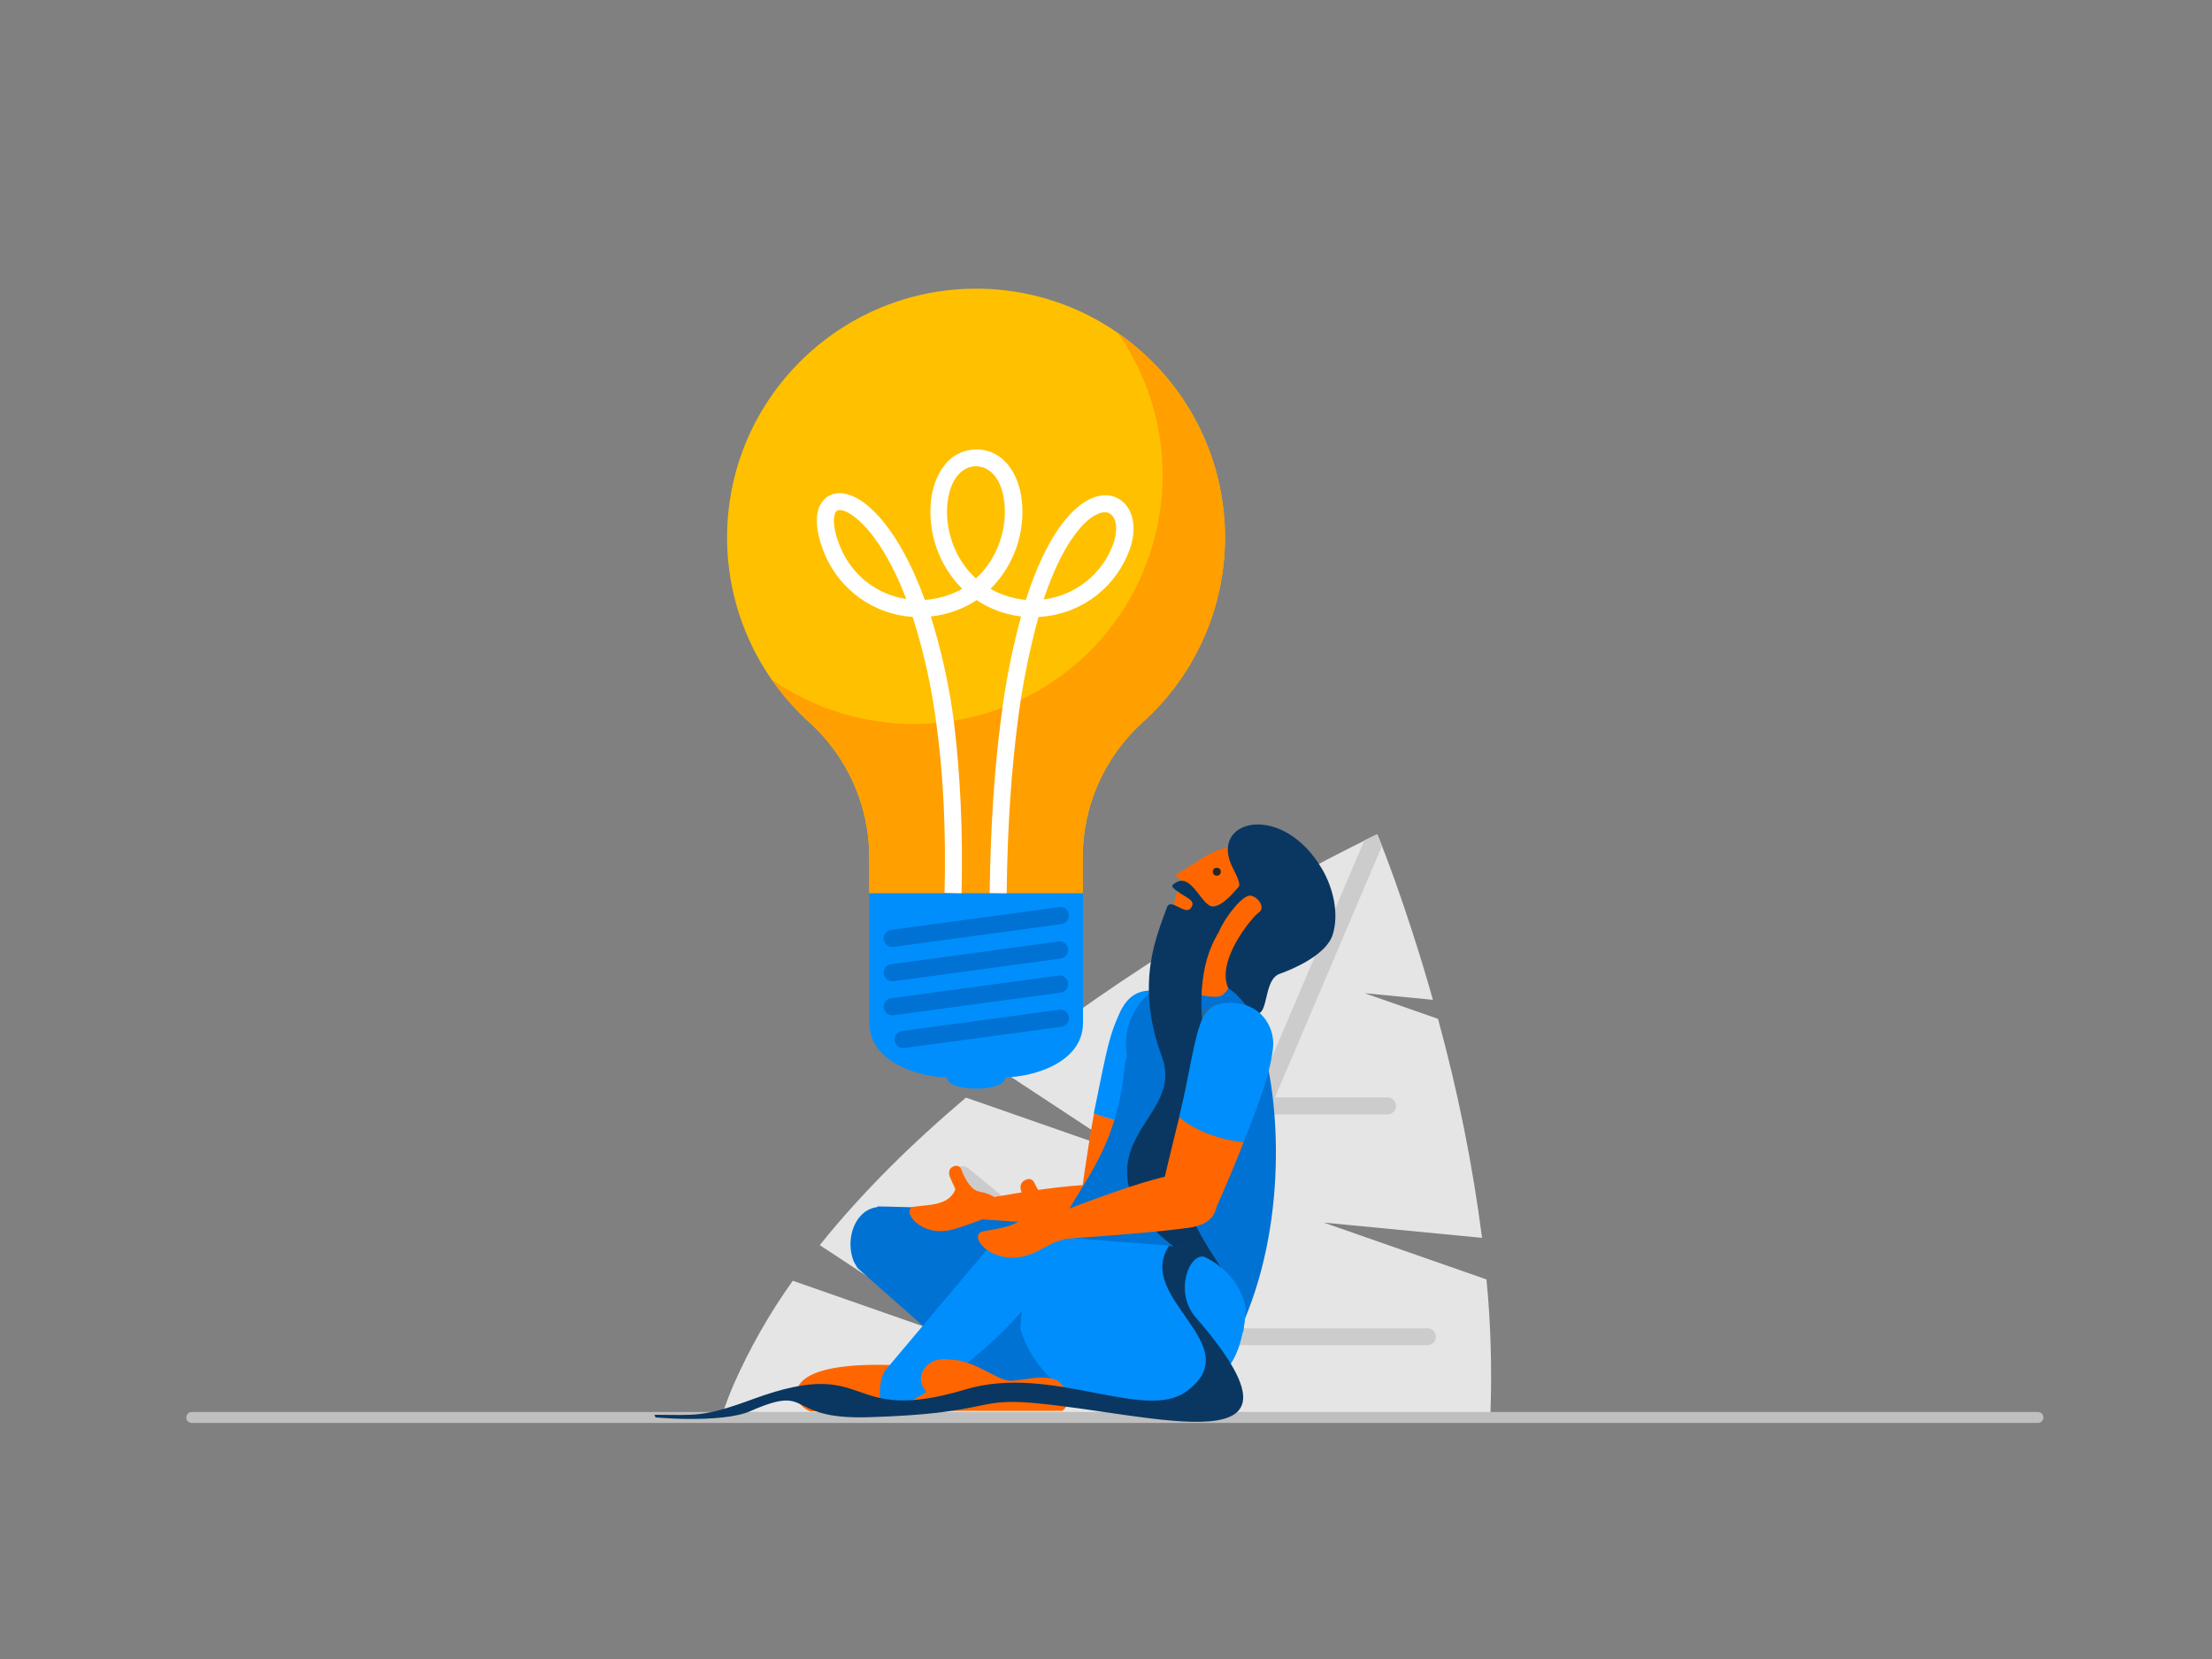 <?xml version="1.0" encoding="utf-8"?>
<!-- Generator: Adobe Illustrator 25.2.3, SVG Export Plug-In . SVG Version: 6.00 Build 0)  -->
<svg version="1.1" id="Layer_1" xmlns="http://www.w3.org/2000/svg" xmlns:xlink="http://www.w3.org/1999/xlink" x="0px" y="0px"
	 viewBox="0 0 1000 750" style="enable-background:new 0 0 1000 750;" xml:space="preserve">
<rect x="0" y="0" width="1000" height="750" fill="#808080" stroke="none"/>
<style type="text/css">
	.st0{fill:#E5E5E5;}
	.st1{fill:#E6E6E6;}
	.st2{fill:#CCCCCC;}
	.st3{fill:#FF6600;}
	.st4{fill:#008EFC;}
	.st5{fill:#0072D3;}
	.st6{fill:#262626;}
	.st7{fill-rule:evenodd;clip-rule:evenodd;fill:#FF6600;}
	.st8{fill:#2E6989;}
	.st9{fill:#0A3761;}
	.st10{fill:#FFC000;}
	.st11{fill:#FF9F00;}
	.st12{fill:#FFFFFF;}
	.st13{fill:none;stroke:#BFBFBF;stroke-width:4.98;stroke-linecap:round;}
</style>
<path class="st0" d="M673.8,639.2c0.7-20.3,0.2-40.6-1.8-60.8l-73.6-25.7l71.6,6.9c-4.3-33.4-11-66.5-19.9-99L616.9,449l30.9,3
	c-12.7-44.9-25.1-74.8-25.1-74.8s-31.4,14.6-74.1,40.2l25.1,16.5l-33.3-11.6c-30.6,18.6-60.1,39.1-88.3,61.3l58.2,38.3l-73.6-25.7
	c-24,20.3-46.9,42.7-66.1,66.7l65.9,43.4l-78.1-27.3c-10.6,14.8-19.6,30.7-26.9,47.3c-1.8,4.2-3.4,8.5-4.9,12.7H673.8z"/>
<path class="st1" d="M394,631.3c-1.8-1.4-4.3-1.3-6,0.3c-1.4,1.4-1.5,3.7-0.1,5.1c0.1,0.1,0.2,0.2,0.4,0.3l2.7,2.2h12.6L394,631.3z"
	/>
<path class="st2" d="M520.4,606.2l-14,32.9h9.1l13.2-31h116.2c2.1,0.2,4-1.3,4.2-3.4c0.2-2.1-1.3-4-3.4-4.2c-0.3,0-0.5,0-0.8,0l0,0
	H532l41.2-96.7h53.7c2.1,0.2,4-1.4,4.2-3.5c0.2-2.1-1.4-4-3.5-4.2c-0.2,0-0.5,0-0.7,0h-50.5l48.3-113.5c-1.4-3.6-2.2-5.5-2.2-5.5
	s-2,0.9-5.7,2.8l-48.7,114.3l-39.5-32.4c-1.8-1.4-4.3-1.3-6,0.3c-1.4,1.4-1.5,3.7-0.1,5.1c0.1,0.1,0.2,0.2,0.4,0.3l41.9,34.3
	l-41.2,96.7l-85.8-70.3c-0.8-0.7-1.8-1-2.9-1c-1.2,0-2.3,0.4-3.1,1.3c-1.4,1.4-1.5,3.6-0.1,5.1c0.1,0.1,0.3,0.2,0.4,0.3L520.4,606.2
	z"/>
<path class="st3" d="M494.6,503.2c-3.8,21.4-5.9,38.2-5.9,38.2l17.8,4.3c1.6,0.1,1.9-0.6,6-8.2c5.3-10,5.7-14.5,10.8-30.4
	C513,509.4,501.3,505.9,494.6,503.2z"/>
<path class="st4" d="M532.7,457.5c-0.7-3.8-5.4-9.1-11.4-9.6c-6.5-0.5-11.7,2.3-15.3,10.4c-4.4,9.9-5.2,13.7-11.5,45
	c6.7,2.6,18.4,6.1,28.7,3.9C529.3,488.4,534.6,467.7,532.7,457.5z"/>
<path class="st5" d="M387.7,573.3c0,0,66.3,58.6,72.4,63.8c6.6-0.6,19.3-7.2,19.3-7.2s-22.2-29.9-45.7-56.3
	c-13.5-15.1-26.7-27.2-36.9-27.9c-9.9,0.9-15.1,14-10.8,24.7L387.7,573.3z"/>
<path class="st5" d="M540.5,566.5c15.4,7.9-49,67.1-49,67.1l-102.3-61.3l7.5-26.9C396.7,545.5,518.1,546.2,540.5,566.5z"/>
<circle class="st3" cx="527.1" cy="463.9" r="14.9"/>
<circle class="st5" cx="539" cy="472" r="30"/>
<path class="st3" d="M552.8,383.7c-16,4.3-25.4,20.7-21.2,36.6c4.3,16,20.7,25.4,36.6,21.2c16-4.3,25.4-20.7,21.2-36.6l0,0
	c-4.2-15.9-20.5-25.4-36.4-21.2c0,0,0,0,0,0C552.9,383.6,552.9,383.7,552.8,383.7z"/>
<circle class="st6" cx="550.1" cy="394.1" r="1.8"/>
<path class="st7" d="M559,440.5c0,0-4.2,8.7-7.2,9.8c-3.5,1.2-15.2-0.9-16-4.2s6.9-15.5,6.9-15.5L559,440.5z"/>
<polygon class="st3" points="546.8,386.1 531.3,395.6 534.2,398.4 "/>
<circle class="st8" cx="553.2" cy="468.8" r="14.9"/>
<path class="st3" d="M509.6,537.7c3.1,3.7-5.5,15.4-10.5,16.6c-3.8,0.9-60.6-3.5-60.6-3.5l2-7.9
	C440.5,542.8,500.9,530.6,509.6,537.7z"/>
<path class="st3" d="M511,540.4c0.9-5.1-3.3-9-9-9.7s-13.8,6.5-14.7,11.6s1.6,9.8,7.3,10.5S510.1,545.5,511,540.4z"/>
<path class="st4" d="M563.3,591.8c2.8-31.7-40-59.5-54.2-55.1c-27.6,8.6-47,36.2-47.8,64.2c8.6,27.6,38,43,65.6,34.4c0,0,0,0,0,0
	l0,0C554.5,626.8,561.2,615,563.3,591.8z"/>
<path class="st5" d="M557.5,463.4l-40.1,8.2c-4.8,1-8.5,5.1-8.9,10c-4.1,43.6-23.7,55.5-34.2,83.4c-1.6,4.1-0.5,8.8,2.6,11.9
	c13.7,13.3,54.4,40.8,75.2,34.1c2.8-0.9,5.1-2.9,6.4-5.5c23.1-45.9,21-104.2,11.9-134.5C568.7,465.5,563.1,462.2,557.5,463.4z"/>
<path class="st3" d="M413.8,617.8c0,0-53.8-5.6-53.8,12.8c0,4.8,6.1,7.4,6.1,7.4l49.3-0.2l7.2-4
	C422.6,633.9,427.4,618.6,413.8,617.8z"/>
<path class="st4" d="M451.6,558.5c0,0-50.6,60-50.7,60.2c-4.2,3.9-4.2,19.1-0.2,19.1c12-0.8,68.1-40.4,74.5-67.8
	c1.7-7.2-9.2-15.3-20.4-12.7L451.6,558.5z"/>
<path class="st3" d="M428.8,614.6c12,0,21.7,9.6,28.1,9.6s20.1-4.8,24.1,3.2s-0.8,10.4-0.8,10.4h-49.8c0,0-19-8.8-12.9-18.5
	C421.5,613,428.8,614.6,428.8,614.6z"/>
<path class="st3" d="M442.7,538.7c-4.2-0.8-7-7-8.2-10.2c-0.4-1.1-1.7-1.7-2.8-1.4c-1.6,0.4-3.3,1.6-2.4,4.6c1.1,2.8,2,4.3,2.6,6
	c-2.9,7.4-12.1,6.9-18.6,7.8s2.4,14.4,17.5,10.3c4.5-1.2,9.6-3.3,12.6-4.3C452,548.4,456.1,541.2,442.7,538.7z"/>
<path class="st9" d="M597.7,392.9c-17.5-29.9-49.3-22.9-41.4-2.8c1.1,2.9,5.3,9.5,3.5,11c-0.8,0.7-6.6,8.5-11.4,8.7
	s-9.2-13.9-15.8-11.3c0,0-3.7,1.5-2.4,2.7c4.7,4.6,11.1,5.3,8.2,9.3c-2.6,3.6-9.3-5-10.9-0.2c-4.2,12.1-14.7,33.8-2.2,67.5
	c8.1,22-18.7,31.8-15.5,56c2.6,19.4,25.3,32.8,25.3,32.8s14.3,5,21.3,12.5c-30-40.6-27.7-63.2-20.3-75.1c6.9-11.1,9.7-24.2,8-37.1
	c-4.1-30.3,6-43.6,7-45.8c3-7,10.8-16.6,14.2-16.2s7,5.5,3.8,7.6c-2.7,1.7-19.8,21.9-13.7,34.5c3.5,2.2,5.1,4.3,7.8,7.4
	c0,0,4.4,6.3,7.1,2.8s2.2-14.8,8.1-16.9s21.2-8.5,24.1-17.8S602.8,401.6,597.7,392.9z"/>
<path class="st4" d="M465.8,558.3l60.4,4.6c0,0,31.9,2.2,37.1,28.9l-1.2,10l-11.2,17.7l-26.2,16.7l-36.9-8.8
	c0,0-31.4-48.5-29.8-50.5S465.8,558.3,465.8,558.3z"/>
<path class="st4" d="M562.2,516.5c5.6-14.5,12-30.5,13.3-42.7c1.1-9.7-6-22.2-22.8-20.2c-3.9,0.4-7.3,2.9-8.9,6.4
	c-4.3,9.3-5.9,25.7-10.8,45.2C537.5,508.8,546.7,514.6,562.2,516.5z"/>
<path class="st3" d="M533.1,505.1c-5.4,21.7-10.1,42.1-10.1,42.1l24.8,3.2c0,0,7.2-15.5,14.4-34
	C546.7,514.6,537.5,508.8,533.1,505.1z"/>
<path class="st3" d="M546.5,551.6c4.6-4.1,5-11.1,0.9-15.7c-0.1-0.1-0.2-0.3-0.4-0.4c-4.3-4.6-17.3-3.3-22.1,0.9
	c-4.6,3.9-5.2,10.8-1.3,15.4c0.1,0.2,0.3,0.3,0.5,0.5C528.5,556.9,541.7,555.8,546.5,551.6z"/>
<path class="st3" d="M535.7,531.5c4.5,3.3,8.2,20,3.5,22.9c-3.5,2.2-72.9,6.7-72.9,6.7l-2.6-7C463.6,554.2,529.5,527.1,535.7,531.5z
	"/>
<path class="st3" d="M478.2,545.6c-5-0.7-9-7.4-10.7-11.1c-0.6-1.3-2.1-1.8-3.4-1.3c-1.9,0.7-3.6,2.2-2.3,5.7
	c1.6,3.2,2.8,4.8,3.6,6.8c-2.6,9-13.5,9.4-21,11s4.3,16.6,21.5,10.3c5.1-1.9,10.6-6,14.3-6.4S484.1,546.4,478.2,545.6z"/>
<path class="st4" d="M393,403.7v58.7c0,18,22.9,24.6,35.1,24.6l0,0c0,6.9,26.4,6.9,26.4,0l0,0c11.5,0,35.1-6.1,35.1-24.6v-58.7H393z
	"/>
<path class="st5" d="M403.3,428.1c-2.1,0-3.8-1.8-3.8-3.9c0-1.9,1.4-3.5,3.3-3.8l75.9-10.3c2.1-0.4,4.1,1,4.5,3.1
	c0.4,2.1-1,4.1-3.1,4.5c-0.2,0-0.3,0.1-0.5,0.1l-75.9,10.3C403.6,428.1,403.5,428.1,403.3,428.1z"/>
<path class="st5" d="M403.3,443.6c-2.1,0-3.8-1.8-3.8-3.9c0-1.9,1.4-3.5,3.3-3.8l75.9-10.3c2.1-0.2,4,1.4,4.2,3.5
	c0.2,2-1.2,3.8-3.2,4.2l-75.9,10.3C403.6,443.6,403.5,443.6,403.3,443.6z"/>
<path class="st5" d="M403.3,459c-2.1,0-3.8-1.8-3.8-3.9c0-1.9,1.4-3.5,3.3-3.8l75.9-10.3c2.1-0.2,4,1.4,4.2,3.5
	c0.2,2-1.2,3.8-3.2,4.2L403.8,459C403.7,459,403.5,459,403.3,459z"/>
<path class="st5" d="M408.2,473.8c-2.1,0-3.8-1.8-3.8-3.9c0-1.9,1.4-3.5,3.3-3.8l71-9.6c2.1-0.4,4.1,1,4.5,3.1
	c0.4,2.1-1,4.1-3.1,4.5c-0.2,0-0.3,0.1-0.5,0.1l-71,9.6L408.2,473.8z"/>
<path class="st10" d="M553.8,243c0-62.1-50.4-112.5-112.5-112.5S328.7,180.9,328.7,243c0,31.8,13.5,62.1,37.1,83.5
	c17.3,15.6,27.2,37.8,27.2,61.1v16.1h96.5v-16.1c-0.1-23.2,9.8-45.4,27-61C540.2,305.3,553.8,274.9,553.8,243z"/>
<path class="st11" d="M553.8,243c0-36.4-17.6-70.5-47.2-91.6c-0.4-0.2-0.8-0.4-1.1-0.7c35.4,51,22.8,121.1-28.2,156.5
	c-38.6,26.8-89.8,26.8-128.4,0c0.4,0.5,0.7,1.1,1.1,1.6c4.6,6.4,9.9,12.3,15.8,17.6c17.3,15.6,27.2,37.9,27.2,61.2v16.1h96.5v-16.1
	c-0.1-23.2,9.8-45.4,27-61C540.2,305.3,553.8,274.9,553.8,243z"/>
<path class="st12" d="M434.7,403.8l-7.7-0.2c0.7-27.5-0.5-53-3.6-75.7c-2.1-16.6-5.7-33-10.8-49c-17.4-1.1-32.7-12-39.6-28
	c-3.3-7.8-6.3-19.3-0.3-25.2c3.1-3.1,7.8-3.6,12.8-1.4c5.4,2.3,11.2,7.6,16.7,15.3c6,8.3,11.3,19,15.9,31.6c5.9-0.4,11.7-2.1,16.9-5
	c-10.6-10.6-15.7-25.4-14.1-40.2c1.5-12.1,8.4-22.8,20.5-22.8s19,10.6,20.5,22.7c1.7,14.9-3.5,29.7-14.1,40.3c4.9,2.8,10.4,4.5,16,5
	v-0.1c14.4-45.2,34.7-52.9,44.2-43.9c4.8,4.6,5.8,12.8,2.6,21.5c-6.4,17.4-22.6,29.3-41.1,30.2c-4.2,15.2-7.3,30.8-9.3,46.5
	c-3,22.9-4.8,49.3-5.1,78.4l-7.7-0.1c0.4-29.4,2.1-56.1,5.2-79.3c1.9-15.4,4.9-30.7,9-45.7c-7.2-0.9-14.1-3.4-20.1-7.4
	c-6.2,4.1-13.3,6.6-20.7,7.4c4.9,15.7,8.4,31.8,10.5,48.1C434.1,350,435.4,375.9,434.7,403.8z M496.4,232.3
	c-2.7,1.1-6.9,4-11.9,11.4c-4.7,6.9-8.9,16-12.7,27.3c14.3-1.8,26.4-11.4,31.4-24.9c1.7-4.7,2.2-10.6-0.7-13.3
	C500.8,231.1,498.5,231.4,496.4,232.3L496.4,232.3z M378.1,231.1c-1.2,1.2-2.4,6.3,2,16.7c5.2,12.3,16.4,21,29.6,23
	c-4-10.6-8.8-19.8-13.8-26.8C387.7,232.6,380.1,229.1,378.1,231.1L378.1,231.1z M441.2,210.8c-5.2,0-11.3,4.2-12.8,16
	c-1.5,12,3,25.9,12.8,34.7c9.8-8.9,14.3-22.7,12.8-34.7C452.6,215,446.5,210.8,441.2,210.8L441.2,210.8z"/>
<line class="st13" x1="86.7" y1="640.8" x2="921.3" y2="640.8"/>
<path class="st9" d="M528.5,563.2c-15.8,23.8,36.5,44.8,7.9,65.8c-19.1,14-61-12.5-99.8-0.9c-56.1,16.8-41.2-15.7-95.9,4.3
	c-23.3,8.6-26.3,7.2-44.6,7.2c-0.7,0,0.7,1.1,0,1.1c-2,0,30.2,3,43.2-2.8c28.7-12.6,14.9,4,53.3,2.8c55.5-1.7,47.6-8.7,73.9-6.5
	c54.6,4.6,134.2,30.6,74-38.7c-9.8-11.3-2.9-29.3,4.1-27.3C547.1,568.8,537.5,564,528.5,563.2z"/>
</svg>
